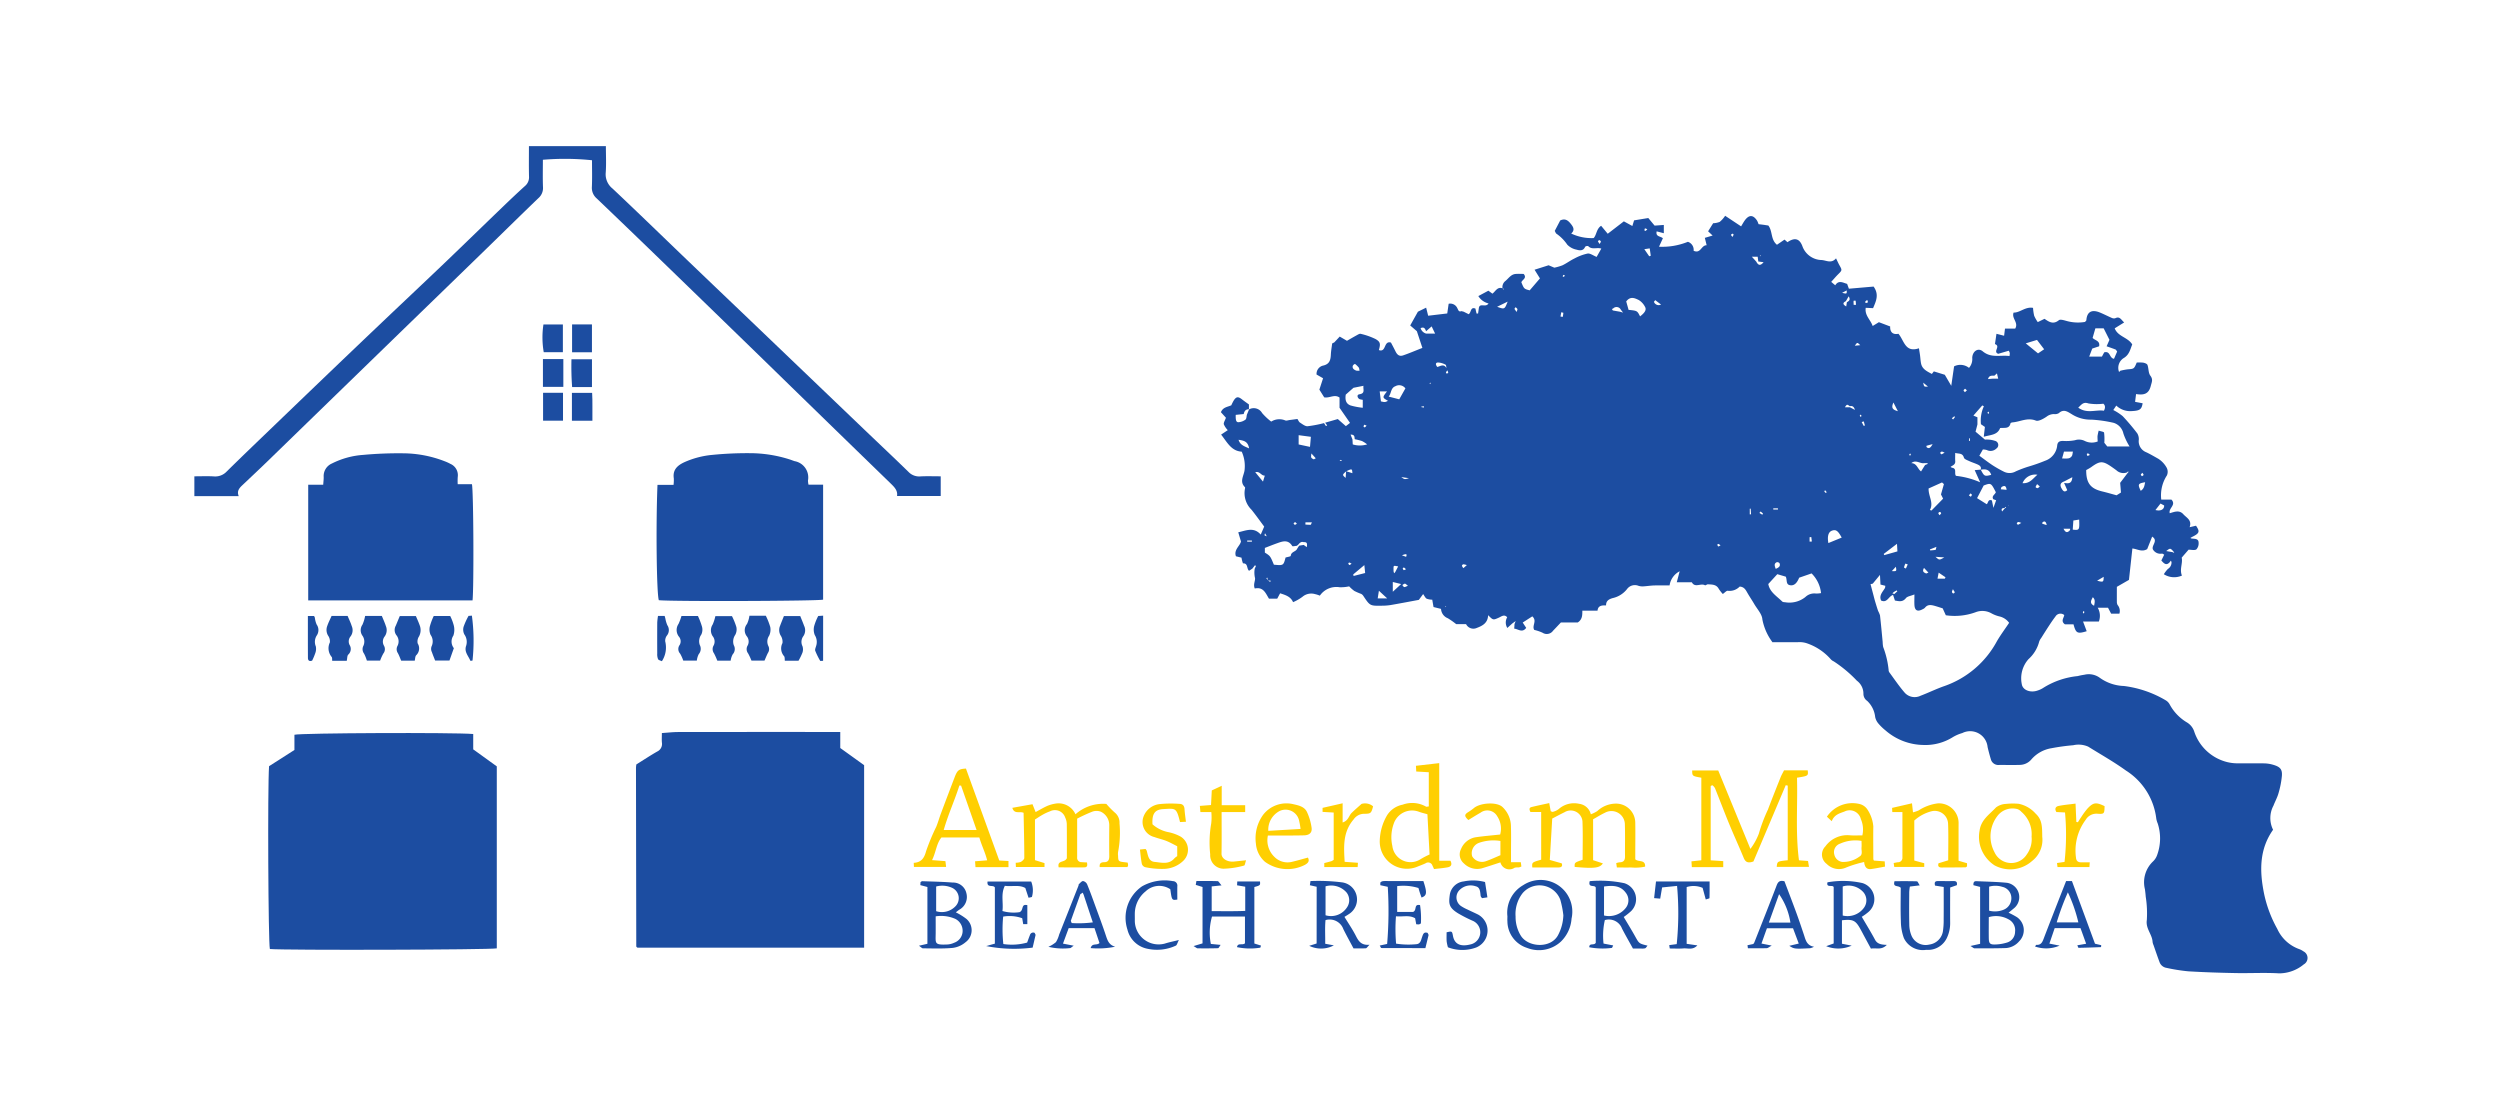 <svg xmlns="http://www.w3.org/2000/svg" xmlns:xlink="http://www.w3.org/1999/xlink" width="310" height="138" viewBox="0 0 310 138">
  <defs>
    <clipPath id="clip-amsterdam_manor_logo_full">
      <rect width="310" height="138"/>
    </clipPath>
  </defs>
  <g id="amsterdam_manor_logo_full" data-name="amsterdam_manor_logo – full" clip-path="url(#clip-amsterdam_manor_logo_full)">
    <g id="Group_5" data-name="Group 5" transform="translate(-883.099 -159.265)">
      <g id="Group_2" data-name="Group 2" transform="translate(907.203 177.395)">
        <path id="Path_1" data-name="Path 1" d="M1095.46,252.847l-4.006,9.457c-.642.236-.976.11-1.2-.426-.588-1.43-1.235-2.837-1.824-4.267-.6-1.46-1.157-2.939-1.746-4.4a1.4,1.4,0,0,0-.3-.351,1.059,1.059,0,0,0-.161.046c-.028.016-.069.044-.069.066,0,3.041,0,6.081,0,9.191l1.556.1v.746h-3.894c-.015-.217-.03-.437-.048-.717l1.224-.136V251.918c-1.126-.2-1.126-.2-1.135-.9h3.23l3.991,9.73a7.728,7.728,0,0,0,1.042-1.881,19.872,19.872,0,0,1,1.127-2.983c.51-1.349,1.045-2.688,1.579-4.028.115-.286.274-.553.426-.853h2.931c.082.69.082.69-1.327.916.1,3.389-.206,6.8.246,10.241l1.122.085c.035.216.07.438.118.734h-4c.066-.69.066-.69,1.365-.826V252.9l-.253-.056" transform="translate(-898.132 -173.613)" fill="#ffcf01"/>
        <path id="Path_2" data-name="Path 2" d="M1066.114,255.974h-1.327c-.161-.3-.188-.536.14-.617.7-.174,1.411-.317,2.187-.489.073.391.126.682.186,1.005.076.026.187.106.26.08a1.949,1.949,0,0,0,.721-.336,2.868,2.868,0,0,1,2.54-.66,1.7,1.7,0,0,1,1.449,1.3,4.017,4.017,0,0,0,.805-.4,3.4,3.4,0,0,1,2.239-.922,2.382,2.382,0,0,1,2.469,2.386c.024,1.316,0,2.634,0,3.951v.562c.383.392,1.265-.015,1.221.914a5.749,5.749,0,0,1-1.757.1c-.558.022-1.119,0-1.747,0-.027-.186-.05-.34-.078-.536a2.1,2.1,0,0,1,.416-.1c.488-.01.678-.248.673-.72-.015-1.317.026-2.635-.018-3.951a1.665,1.665,0,0,0-2.466-1.479c-.5.236-.972.534-1.474.814v5.07c.39.127.8.262,1.213.4-.388.575-1.063.655-3.495.437-.027-.538-.027-.538.983-.888,0-1.522.044-3.076-.015-4.626a1.464,1.464,0,0,0-2.226-1.269c-.524.255-1.036.532-1.528.786-.1,1.734-.2,3.379-.3,5.132l1.478.421c.1.27.064.508-.4.509-1.084,0-2.168,0-3.247,0-.053-.632-.053-.632,1.1-.962Z" transform="translate(-899.113 -173.415)" fill="#ffcf01"/>
        <path id="Path_3" data-name="Path 3" d="M1005.045,256.065c-.467-.21-1.133.212-1.372-.611l2.5-.447c.115.289.239.6.387.973.482-.259.947-.538,1.44-.761a4.513,4.513,0,0,1,.988-.282,2.293,2.293,0,0,1,2.514,1.318,5.162,5.162,0,0,1,3.826-1.286,11.638,11.638,0,0,0,1.034,1.06,1.6,1.6,0,0,1,.6,1.348,12.489,12.489,0,0,1-.167,3.5,1.669,1.669,0,0,0-.01.518c.015.679.057.721.776.8l.412.051a2.1,2.1,0,0,1,.055.327.8.8,0,0,1-.086.225h-3.433c-.066-.468.18-.593.536-.6.51,0,.651-.281.647-.736-.014-1.283-.011-2.565,0-3.848a1.847,1.847,0,0,0-1.044-1.678,1.5,1.5,0,0,0-1.073,0,19.445,19.445,0,0,0-1.865.86c0,1.612,0,3.2,0,4.787a.534.534,0,0,0,.555.609c.2.016.409.022.664.036.053.332.084.6-.331.609-1.048.014-2.1,0-3.179,0-.212-.927.753-.538,1.015-1.138,0-1.285.009-2.77-.01-4.255a2.04,2.04,0,0,0-.2-.793,1.339,1.339,0,0,0-1.885-.761,5.752,5.752,0,0,0-.945.442c-.3.166-.589.366-.915.572v5.038l1.182.366v.486h-3.546c-.008-.164-.016-.318-.026-.532a1.832,1.832,0,0,0,.632-.1c.185-.107.435-.322.435-.489,0-1.864-.051-3.727-.088-5.59,0-.025-.046-.051-.026-.029" transform="translate(-902.247 -173.414)" fill="#ffcf01"/>
        <path id="Path_4" data-name="Path 4" d="M995.761,258.411h4.074l-1.92-5.5-.213-.014c-.575,1.833-1.39,3.58-1.941,5.516m2.758-7.611,4.13,11.394,1.141.063v.758H999.7c-.015-.211-.031-.433-.052-.723l1.5-.119c-.247-1-.7-1.87-.969-2.835h-4.7c-.628.765-.667,1.805-1.165,2.81l1.657.126c.025.208.051.428.086.72h-3.99c-.007-.145-.015-.3-.025-.509.961-.056,1.307-.6,1.54-1.466a26.369,26.369,0,0,1,1.249-3c.22-.532.373-1.091.575-1.631q.847-2.266,1.712-4.524c.34-.882.525-1.02,1.4-1.068" transform="translate(-902.844 -173.624)" fill="#ffcf01"/>
        <path id="Path_5" data-name="Path 5" d="M1052.916,256.495c-.371-.109-.741-.191-1.09-.325a2.4,2.4,0,0,0-3.092,1.511,4.939,4.939,0,0,0-.165,2.751,2.271,2.271,0,0,0,3.468,1.652,9.8,9.8,0,0,1,1.146-.6c-.088-1.665-.177-3.3-.266-4.988m1.466,5.761h1.385c.243.456.095.729-.32.812-.54.108-1.094.145-1.711.221-.06-.13-.124-.275-.193-.417a.556.556,0,0,0-.851-.3c-.341.168-.705.287-1.055.436a3.371,3.371,0,0,1-4.631-3.252,6.6,6.6,0,0,1,.9-3.123,2.942,2.942,0,0,1,1.93-1.325,3.458,3.458,0,0,1,2.9.236c.064.044.2-.009.35-.021v-4.24l-1.555-.09c-.014-.245-.025-.464-.039-.708l2.889-.332Z" transform="translate(-900.021 -173.657)" fill="#ffcf01"/>
        <path id="Path_6" data-name="Path 6" d="M1108.711,255.983h-1.253c-.01-.207-.019-.363-.027-.52l2.468-.57c.046.415.079.712.125,1.121a4.3,4.3,0,0,0,.7-.237,5.641,5.641,0,0,1,2.406-.878,2.448,2.448,0,0,1,2.548,2.426c-.009,1.211,0,2.423-.005,3.635,0,.341,0,.681,0,1.056l1.051.308v.4c-.083.046-.142.109-.2.11-.983.012-1.965.016-2.948.021-.375,0-.5-.175-.386-.525l1.2-.368c0-1.535.04-3.021-.014-4.5a1.66,1.66,0,0,0-1.973-1.6,5.023,5.023,0,0,0-2.219,1.169v4.959l1.234.335v.457H1107.7c-.018-.116-.041-.27-.073-.484.193-.036.354-.074.518-.094a.55.55,0,0,0,.567-.6c0-1.828,0-3.658,0-5.614" transform="translate(-896.916 -173.414)" fill="#ffcf01"/>
        <path id="Path_7" data-name="Path 7" d="M1104.07,259.557a4.63,4.63,0,0,0-2.663.341,1.106,1.106,0,0,0-.721,1.331,1.165,1.165,0,0,0,.984.935,3.349,3.349,0,0,0,2.133-.66c.463-.253.222-.75.263-1.142.024-.235,0-.474,0-.8m.1-.681a3.213,3.213,0,0,0-.183-2.023,1.426,1.426,0,0,0-2.031-.943c-.608.229-1.276.386-1.579,1.2l-.6-.559a3.8,3.8,0,0,1,4.069-1.569,1.614,1.614,0,0,1,.92.627,4.434,4.434,0,0,1,.765,2.157c-.024,1.348,0,2.7,0,4.045a.993.993,0,0,0,.071.18l1.343.1c.01.2.021.393.036.65-.58.1-1.147.225-1.719.3s-.812-.281-.868-.875c-.342.086-.6.138-.855.218a12.74,12.74,0,0,0-1.47.507,2.137,2.137,0,0,1-2.317-.485,1.437,1.437,0,0,1-.166-2.175,3.35,3.35,0,0,1,3.074-1.371c.484.038.974.006,1.5.006" transform="translate(-897.34 -173.415)" fill="#ffcf01"/>
        <path id="Path_8" data-name="Path 8" d="M1061.484,259.561a5.427,5.427,0,0,0-2.651.233,1.369,1.369,0,0,0-.853,1.664,1.411,1.411,0,0,0,1.683.621c.641-.221,1.256-.514,1.821-.751Zm1.314,2.638h1.212c.028.2.051.359.075.527a1.535,1.535,0,0,1-.311.116,2,2,0,0,0-.522.035,1.148,1.148,0,0,1-1.769-.658c-.805.26-1.551.515-2.307.738a2.313,2.313,0,0,1-2.208-.6,1.451,1.451,0,0,1-.368-1.792,2.383,2.383,0,0,1,1.777-1.456c.993-.149,2-.227,3.075-.345a2.76,2.76,0,0,0-.367-2.269,1.406,1.406,0,0,0-2.07-.438c-.509.287-1,.6-1.506.909-.5-.464-.509-.672-.044-.965a6.352,6.352,0,0,0,.726-.515c.779-.658,2.822-.8,3.537-.144a3.338,3.338,0,0,1,1.062,2.478c.033,1.072.007,2.147.007,3.22Z" transform="translate(-899.536 -173.413)" fill="#ffcf01"/>
        <path id="Path_9" data-name="Path 9" d="M1124.2,259.036a3.647,3.647,0,0,0-1.261-3.086,1.185,1.185,0,0,0-.492-.34,2.352,2.352,0,0,0-2.494.867,4.15,4.15,0,0,0-.351,4.478,2.278,2.278,0,0,0,4.015.26,3.169,3.169,0,0,0,.584-2.18m1.321-.006a3.307,3.307,0,0,1-1.268,3.023,4.06,4.06,0,0,1-4.674.517,4.289,4.289,0,0,1-1.526-1.788,4.127,4.127,0,0,1-.3-2.5c.176-1.352,1.241-2.017,2.037-2.879a2.214,2.214,0,0,1,1.243-.436,8.071,8.071,0,0,1,1.578-.012,3.842,3.842,0,0,1,2.093,1.219c.841.773.8,1.687.819,2.858" transform="translate(-896.389 -173.412)" fill="#ffcf01"/>
        <path id="Path_10" data-name="Path 10" d="M1033.939,258.307l4-.236a9.782,9.782,0,0,0-.2-1.111,1.719,1.719,0,0,0-2.383-1.119,2.615,2.615,0,0,0-1.419,2.465m-.051.589a2.852,2.852,0,0,0,.836,2.667,2.283,2.283,0,0,0,2.215.573c.633-.15,1.259-.335,1.913-.511.261.476-.048.718-.387.909a4.732,4.732,0,0,1-4.932-.383,3.327,3.327,0,0,1-1.13-2.264,4.946,4.946,0,0,1,.936-3.62,3.659,3.659,0,0,1,3.652-1.276c.688.157,1.422.3,1.742.977a6.817,6.817,0,0,1,.575,1.949c.087.616-.271.933-.937.95-1.089.028-2.18.021-3.269.027-.379,0-.761,0-1.214,0" transform="translate(-900.773 -173.413)" fill="#ffcf01"/>
        <path id="Path_11" data-name="Path 11" d="M1024.424,257.181l-.732.035c-.446-1.832-.555-1.685-2.086-1.605-1.074.057-1.4.634-1.328,1.884a4.148,4.148,0,0,0,2.025.983,5.569,5.569,0,0,1,1.454.536,1.912,1.912,0,0,1,.4,2.949,3.584,3.584,0,0,1-2.525,1.062,9.892,9.892,0,0,1-2.273-.217.622.622,0,0,1-.4-.407c-.113-.564-.158-1.142-.236-1.775l.69-.073a.966.966,0,0,1,.145.208c.169.587.217,1.328,1,1.4.834.076,1.76.37,2.446-.454a1.983,1.983,0,0,1,.341-.261v-1.232c-.425-.21-.87-.467-1.342-.656s-1-.3-1.48-.479a1.92,1.92,0,0,1-1.328-2.608,2.4,2.4,0,0,1,2-1.484,14.122,14.122,0,0,1,2.415-.026c.421.005.616.237.641.656.029.473.1.943.176,1.566" transform="translate(-901.474 -173.412)" fill="#ffcf01"/>
        <path id="Path_12" data-name="Path 12" d="M1027.21,256.086h-1.352c-.023-.257-.043-.479-.069-.765l1.385-.108c.029-.553.059-1.122.095-1.81l1.23-.579v2.41h2.91v.854h-2.922c0,1.782.019,3.468-.011,5.154-.01.629.744,1.061,1.532.982.444-.044.885-.095,1.513-.162-.111.318-.146.637-.245.657a10.616,10.616,0,0,1-2.544.392,1.671,1.671,0,0,1-1.66-1.783,13.746,13.746,0,0,1,.122-3.8,6.421,6.421,0,0,0,.017-1.435" transform="translate(-901.111 -173.52)" fill="#ffcf01"/>
        <path id="Path_13" data-name="Path 13" d="M1130.954,262.206c-.019.277-.029.408-.041.591h-3.958c-.018-.139-.037-.293-.062-.5l.932-.136a30.3,30.3,0,0,0,.06-6.133l-1.067-.053c-.265-.417-.075-.681.26-.752.668-.138,1.353-.193,2.112-.294.036.817.067,1.544.1,2.273l.191.038c.137-.212.266-.43.411-.636a9.328,9.328,0,0,1,.793-1.076c.723-.76,1.057-.789,2.106-.283-.021.939-.03,1-.888.94a1.546,1.546,0,0,0-1.454.752,6.385,6.385,0,0,0-1.206,4.672c.025.378.2.58.571.6.344.015.688,0,1.142,0" transform="translate(-895.927 -173.413)" fill="#ffcf01"/>
        <path id="Path_14" data-name="Path 14" d="M1044.647,262.267c-.015.214-.023.347-.036.53h-4.137v-.492c.3-.078.593-.148.884-.237a1.41,1.41,0,0,0,.283-.166V256.04l-1.379-.081v-.5l2.487-.568v2.381c.722-.23.766-.837,1.108-1.177.366-.363.762-.7,1.236-1.125a1.531,1.531,0,0,1,1.434.3c-.225.853-.282.917-1.08.924a1.59,1.59,0,0,0-1.335.7c-1.349,1.575-1.222,3.362-1.111,5.257l1.645.118" transform="translate(-900.367 -173.414)" fill="#ffcf01"/>
        <path id="Path_15" data-name="Path 15" d="M1028.515,264.6l-1.222.127v3.062c1.357.008,2.736.031,4.16-.025v-3l-1.012-.174c.008-.168.016-.3.025-.479h2.818c.039.484.039.484-.7.691v7.005l.826.258c-.053.144-.064.251-.1.259a7.787,7.787,0,0,1-2.878-.066c.1-.593.656-.182.988-.476v-3.323h-4.085a7.165,7.165,0,0,0-.146,3.4l1.215.12c-.157.207-.237.407-.324.41-.842.027-1.684.028-2.526.017-.11,0-.22-.117-.508-.28l1.112-.335v-6.991l-.841-.263c.024-.145.046-.273.082-.477.891,0,1.763-.015,2.633.017.119,0,.23.241.477.518" transform="translate(-901.148 -172.942)" fill="#1c4da1"/>
        <path id="Path_16" data-name="Path 16" d="M994.792,267.8a2.328,2.328,0,0,0,2.433-.651,1.422,1.422,0,0,0-.392-2.216,2.923,2.923,0,0,0-2.041-.195Zm-.058.64c0,.76.005,1.446,0,2.131-.012,1.241-.174,1.434,1.5,1.354a2.308,2.308,0,0,0,.8-.216,1.561,1.561,0,0,0,1.041-1.438,1.662,1.662,0,0,0-.91-1.52,4.394,4.394,0,0,0-2.437-.311m2.5-.5a7.837,7.837,0,0,1,1.312.813,1.843,1.843,0,0,1-.11,2.9,3.031,3.031,0,0,1-1.591.7c-1.218.112-2.453.06-3.681.054-.122,0-.242-.15-.5-.323l1.05-.242V264.8l-.878-.233c.009-.135.017-.265.024-.38.088-.046.15-.108.21-.106,1.256.047,2.516.067,3.769.168a1.681,1.681,0,0,1,1.7,1.291,1.8,1.8,0,0,1-.842,2.059c-.147.087-.276.2-.461.343" transform="translate(-902.813 -172.942)" fill="#1c4da1"/>
        <path id="Path_17" data-name="Path 17" d="M1118.99,267.737a2.884,2.884,0,0,0,1.763-.105,1.538,1.538,0,0,0,.991-1.538,1.42,1.42,0,0,0-1.12-1.314,2.837,2.837,0,0,0-1.635-.023Zm-.042.8c0,.905-.013,1.771,0,2.635.011.6.148.771.734.758a5.44,5.44,0,0,0,1.532-.244,1.4,1.4,0,0,0,.992-1.336,1.512,1.512,0,0,0-.828-1.549,3.171,3.171,0,0,0-2.434-.264m2.453-.55a9.749,9.749,0,0,1,1.053.56,1.955,1.955,0,0,1,.258,2.992,2.368,2.368,0,0,1-1.64.833c-1.3.041-2.594.036-3.89.035-.1,0-.205-.114-.507-.293l1.2-.267v-7.059l-.827-.21c-.021-.3.039-.52.379-.5,1.255.059,2.515.077,3.764.2a1.793,1.793,0,0,1,.834,3.2c-.18.149-.362.3-.622.508" transform="translate(-896.441 -172.942)" fill="#1c4da1"/>
        <path id="Path_18" data-name="Path 18" d="M1040.711,268.306a2.355,2.355,0,0,0,2.659-.976,1.565,1.565,0,0,0-.058-1.853,2.53,2.53,0,0,0-2.6-.76Zm-1.1-3.535-.843-.189c.024-.168.043-.3.073-.517a23.418,23.418,0,0,1,3.869.155,2.137,2.137,0,0,1,.89,3.943c-.191.131-.394.249-.544.343.5.816,1.005,1.554,1.409,2.343.33.646.658,1.208,1.7,1.114-.256.251-.351.431-.457.437-.486.03-.976.014-1.53.014-.423-.8-.859-1.582-1.255-2.38a1.807,1.807,0,0,0-2.215-1.128c-.091.939-.023,1.922-.038,2.932.384.073.707.132,1.072.2a3.353,3.353,0,0,1-3.053.057l.917-.291Z" transform="translate(-900.448 -172.943)" fill="#1c4da1"/>
        <path id="Path_19" data-name="Path 19" d="M1069,268.309a12.1,12.1,0,0,0-.374-1.912,2.754,2.754,0,0,0-4.674-.831,4.2,4.2,0,0,0-.876,2.9,4.457,4.457,0,0,0,.635,2.354c.9,1.494,3.784,1.66,4.661-.1a5.626,5.626,0,0,0,.628-2.406m-6.938.124a3.947,3.947,0,0,1,1.961-3.861,3.931,3.931,0,0,1,5.993,4.149,4.4,4.4,0,0,1-1.316,2.847,4.007,4.007,0,0,1-4.206.783,3.482,3.482,0,0,1-2.431-3.3c-.019-.206,0-.415,0-.622" transform="translate(-899.248 -172.949)" fill="#1c4da1"/>
        <path id="Path_20" data-name="Path 20" d="M1101.709,268.339a2.513,2.513,0,0,0,2.664-1.008,1.555,1.555,0,0,0-.076-1.853,2.462,2.462,0,0,0-2.588-.744Zm5.47,3.638c-.679.7-1.326.335-1.971.466-.263-.486-.523-.966-.781-1.447-.181-.335-.356-.675-.542-1.008-.589-1.058-.909-1.211-2.272-1.061v2.908l1.209.235a4.017,4.017,0,0,1-3.165.069l.932-.336v-6.971c-.067-.364-.964.132-.768-.612a10.981,10.981,0,0,1,4.337.095,2.087,2.087,0,0,1,.733,3.59,6.83,6.83,0,0,1-.819.592c.556.954,1.133,1.883,1.646,2.845.282.529.771.612,1.462.635" transform="translate(-897.316 -172.943)" fill="#1c4da1"/>
        <path id="Path_21" data-name="Path 21" d="M1073.546,268.334a2.647,2.647,0,0,0,2.719-.966,1.515,1.515,0,0,0-.011-1.84c-.658-.918-1.614-.94-2.707-.788Zm3.585,4.094c-.466-.844-.93-1.65-1.356-2.474a1.74,1.74,0,0,0-2.128-1.049,8.758,8.758,0,0,0-.161,2.91l1.2.23c-.083.15-.113.288-.18.311a8.954,8.954,0,0,1-2.785-.08c-.023-.585.6-.179.8-.557v-6.842c-.11-.4-.989.09-.746-.8a14.632,14.632,0,0,1,4.3.254,2.082,2.082,0,0,1,.833,3.457,8.731,8.731,0,0,1-.918.731c.481.814.968,1.6,1.417,2.409.49.88.475.888,1.535,1.144-.119.136-.191.292-.307.332a1.678,1.678,0,0,1-.521.024c-.312,0-.624,0-.977,0" transform="translate(-898.751 -172.943)" fill="#1c4da1"/>
        <path id="Path_22" data-name="Path 22" d="M1108.5,264.913c-.308-.37-1.027-.009-.776-.834.9,0,1.837-.013,2.771.019.1,0,.193.262.352.5l-1.222.147a5.714,5.714,0,0,0-.08.669c-.009,1.351-.024,2.7.007,4.053a3.663,3.663,0,0,0,.248,1.3,1.9,1.9,0,0,0,2.215,1.174,1.984,1.984,0,0,0,1.7-1.606,9.215,9.215,0,0,0,.1-1.552c.013-1.313.005-2.627.005-3.988l-1.076-.169c-.071-.321-.077-.56.347-.559.667,0,1.334.005,2,0,.34,0,.414.183.359.506l-.83.29c0,1.458-.01,2.907,0,4.354a4.244,4.244,0,0,1-.409,1.9,2.579,2.579,0,0,1-2.554,1.474,2.607,2.607,0,0,1-2.775-1.455,6.213,6.213,0,0,1-.374-2.121c-.056-1.383-.017-2.768-.017-4.1" transform="translate(-896.904 -172.942)" fill="#1c4da1"/>
        <path id="Path_23" data-name="Path 23" d="M1095.7,269.212a8.392,8.392,0,0,0-1.406-3.524c-.418,1.163-.828,2.3-1.268,3.524Zm-3.593,2.6,1.278.253c-.32.171-.466.316-.617.321-.762.024-1.526.012-2.337.012-.013-.081-.031-.21-.055-.376l.715-.152a.847.847,0,0,0,.123-.168c.91-2.309,1.83-4.615,2.715-6.933.176-.463.306-.866,1.032-.677.483,1.276,1,2.616,1.492,3.964.332.907.639,1.824.944,2.74.2.616.349,1.27,1.23,1.411a1.705,1.705,0,0,1-.48.186c-1.916.1-1.991.092-2.585-.3l1.173-.279c-.241-.641-.467-1.245-.711-1.893h-3.238c-.209.579-.424,1.182-.679,1.9" transform="translate(-897.792 -172.943)" fill="#1c4da1"/>
        <path id="Path_24" data-name="Path 24" d="M1126.979,269.19h2.683a18.892,18.892,0,0,0-1.3-3.729,32.252,32.252,0,0,0-1.386,3.729m2.962.708h-3.211c-.215.633-.432,1.264-.657,1.921l1.268.25a4.2,4.2,0,0,1-3.05.108c.063-.077.126-.209.178-.206.535.039.716-.294.876-.715.623-1.637,1.264-3.267,1.9-4.9.3-.765.6-1.528.9-2.289h.725c.95,2.584,1.9,5.159,2.857,7.764l.771.183a1.7,1.7,0,0,1-.022.241c-.928.039-1.856.07-2.786.086-.04,0-.083-.164-.154-.312.37-.066.7-.122,1.094-.193-.244-.681-.472-1.316-.7-1.94" transform="translate(-896.05 -172.942)" fill="#1c4da1"/>
        <path id="Path_25" data-name="Path 25" d="M1012.289,265.738l-.11-.236-.286.181q-.6,1.661-1.19,3.32c.039.089.077.18.116.269a13.611,13.611,0,0,0,2.616-.086c-.4-1.192-.771-2.32-1.145-3.448m3.906,6.469a10.394,10.394,0,0,1-3.028.169c.185-.672.733-.284,1.094-.627-.192-.573-.4-1.2-.62-1.847h-3.2c-.224.608-.457,1.238-.708,1.917l1.333.259c-.27.181-.37.306-.464.3a7.807,7.807,0,0,1-2.679-.161,3.681,3.681,0,0,0,.937-.58,3.573,3.573,0,0,0,.4-.944q1.2-3.023,2.392-6.046c.025-.064.013-.158.056-.2.165-.147.348-.388.519-.384a.727.727,0,0,1,.5.4c.355.856.667,1.728.984,2.6.458,1.258.932,2.512,1.35,3.782.2.6.384,1.145,1.141,1.358" transform="translate(-902.029 -172.942)" fill="#1c4da1"/>
        <path id="Path_26" data-name="Path 26" d="M1053.065,270.737l-.4,1.641c-1.832,0-3.647,0-5.463-.009-.052,0-.1-.153-.2-.308l.919-.2a48.83,48.83,0,0,0,.078-7.083l-.924-.2c.01-.134-.027-.3.039-.374a.628.628,0,0,1,.372-.136,4.18,4.18,0,0,1,.527-.005h4.4c.48,1.45.446,1.8-.225,2.045-.067-.188-.138-.375-.2-.565s-.118-.393-.184-.618a6.381,6.381,0,0,0-2.637-.233v3.2h1.966c.518-.191.06-1.017.87-.845a11.2,11.2,0,0,1,.106,2.271c-.125.065-.181.116-.241.121a2.229,2.229,0,0,1-.342-.021c-.042-.234-.083-.463-.133-.74-.734-.437-1.535-.157-2.377-.245a20.925,20.925,0,0,0,.015,3.391,9.96,9.96,0,0,0,2.474.073c.56-.023.615-.511.746-.878s.2-.686.692-.527l.117.249" transform="translate(-900.02 -172.943)" fill="#1c4da1"/>
        <path id="Path_27" data-name="Path 27" d="M1006.716,270.733c-.123.533-.247,1.066-.366,1.582a17.928,17.928,0,0,1-5.768-.194l1.083-.3v-6.966c-.2-.381-1.028.106-.906-.737h5.41a2.954,2.954,0,0,1,.1,1.885c-.021.069-.243.079-.426.131-.136-.409-.262-.793-.4-1.209-.761-.433-1.623-.152-2.539-.272-.525,1.017-.159,2.086-.3,3.125a5.126,5.126,0,0,0,2.114.144c.577-.249.139-1.065.973-.872V269.4h-.513c-.038-.23-.077-.459-.122-.731a4.658,4.658,0,0,0-2.362-.2,16.929,16.929,0,0,0,.021,3.4,6.986,6.986,0,0,0,2.952-.181c.109-.294.222-.616.348-.933a.414.414,0,0,1,.582-.268c.04.083.081.165.121.248" transform="translate(-902.406 -172.94)" fill="#1c4da1"/>
        <path id="Path_28" data-name="Path 28" d="M1083.4,264.806v7.038l1.328.194c-.575.615-1.19.329-1.723.374-.549.047-1.1.011-1.7.011-.017-.105-.038-.234-.066-.419l.928-.125a37.92,37.92,0,0,0,.043-7.216l-1.854.189c-.083.488-.152.888-.238,1.39l-.754-.065c.083-.733.155-1.372.234-2.062h6.647c0,.71.008,1.385-.016,2.059,0,.049-.234.09-.461.172-.133-.493-.255-.943-.389-1.439a2.826,2.826,0,0,0-1.978-.1" transform="translate(-898.358 -172.94)" fill="#1c4da1"/>
        <path id="Path_29" data-name="Path 29" d="M1055.057,272.283a4.926,4.926,0,0,1-.159-.729c-.026-.375-.007-.755-.007-1.133.669-.154.676-.149.79.452.189,1.005.916,1.365,2.14,1.057a1.545,1.545,0,0,0,.267-2.953,17.085,17.085,0,0,1-1.761-.9c-1.212-.744-1.183-1.251-1.033-2.359a1.958,1.958,0,0,1,1.72-1.606,5.72,5.72,0,0,1,2.644.076c.1.638.19,1.236.292,1.9l-.673.1c-.067-.11-.151-.187-.163-.274-.065-.479-.046-1.079-.622-1.2a1.909,1.909,0,0,0-1.953.424,1.291,1.291,0,0,0,.192,2.061,5.119,5.119,0,0,0,.734.391c.438.213.883.412,1.321.627a2.264,2.264,0,0,1-.237,4.091,4.955,4.955,0,0,1-3.492-.029" transform="translate(-899.616 -172.946)" fill="#1c4da1"/>
        <path id="Path_30" data-name="Path 30" d="M1023.634,271.379c-.184.349-.238.644-.387.7a5.579,5.579,0,0,1-3.485.386,3.187,3.187,0,0,1-2.51-2.4,4.729,4.729,0,0,1,1.808-5.341,5.685,5.685,0,0,1,3.846-.647.554.554,0,0,1,.537.641c-.01.55,0,1.1,0,1.643-.678.095-.678.095-.87-1.28a2.444,2.444,0,0,0-3.059.26,3.58,3.58,0,0,0-1.342,2.7c-.007.311.007.624,0,.936a2.95,2.95,0,0,0,3.719,2.842c.492-.162,1.005-.259,1.75-.446" transform="translate(-901.559 -172.944)" fill="#1c4da1"/>
        <path id="Path_31" data-name="Path 31" d="M1054.291,206.353l-.07-.069a.6.6,0,0,0-.065.126c0,.015.04.042.061.063.025-.04.05-.081.074-.12m40.87-15.742.068-.054-.062-.06-.069.082.062.032m30.785,30.995.043-.057-.072-.008Zm-69.738,12.43-.157.011.067.079.09-.089m57.62-18.789-.069-.171c-.042.033-.117.063-.12.1a.475.475,0,0,0,.064.176l.125-.1m-60.383-5.869.006-.165c-.105.012-.211.021-.316.037a.184.184,0,0,0,0,.069c.1.022.207.04.311.059m81.817,25.545c.037-.091.083-.152.078-.209,0-.038-.076-.07-.118-.106a.463.463,0,0,0-.062.174c0,.045.061.087.1.142m-14.114-21.73-.1,0c-.005.106-.011.212-.015.319l.114,0Zm-64.791-8.429a1.107,1.107,0,0,0-.173.24c-.013.04.051.15.072.148.075-.007.208-.049.208-.078a1.109,1.109,0,0,0-.107-.31m14.383-11.848c-.031.061-.061.124-.092.187.053.022.127.077.153.059a.582.582,0,0,0,.129-.169l-.19-.077m52.718,16.963c-.044.035-.118.066-.12.1a.5.5,0,0,0,.067.175c.043-.032.119-.062.121-.1a.509.509,0,0,0-.068-.181M1043.291,216c-.083-.075-.133-.142-.153-.133a.607.607,0,0,0-.15.117l.3.017m64.42-5.606-.109-.143c-.038.045-.116.1-.105.132a.634.634,0,0,0,.14.17c.024-.053.049-.106.075-.16m-10.942,11.484c0,.047,0,.1,0,.143h.579v-.143Zm22.143-11.169.153.15c.081-.1.162-.208.242-.313l-.1-.082-.3.245m-85.158,14.262a1.123,1.123,0,0,0-.069.253,2.046,2.046,0,0,0,.283.122l-.214-.375m69.452-5.342c-.047.057-.116.118-.106.134a.692.692,0,0,0,.171.2c.015.012.088-.053.135-.082l-.2-.248m-71.082,6.232h-.586v.144h.586Zm110.428-8.394c-.1.1-.2.161-.2.226s.088.136.139.2c.068-.052.178-.094.195-.159s-.066-.146-.131-.271m-96.212-5.852-.3-.11a1.089,1.089,0,0,0-.075.257.21.21,0,0,0,.161.069c.071-.036.122-.115.218-.216m34.807-24.359-.294-.1a1.065,1.065,0,0,0-.068.248c0,.022.122.085.154.067.071-.037.118-.114.208-.211m37.895,44.641c-.066.178-.128.266-.119.345a.264.264,0,0,0,.155.188.23.23,0,0,0,.185-.136c.011-.064-.073-.143-.221-.4m-1.03-16.928c-.181-.072-.269-.136-.35-.128s-.182.086-.189.144a.235.235,0,0,0,.144.187c.06.015.143-.067.4-.2m-27.792,11.5a1.065,1.065,0,0,0-.248-.181c-.039-.013-.153.066-.149.084.02.082.052.19.115.224.043.023.146-.061.283-.127m45.807-11.218c-.108-.093-.163-.166-.235-.19-.041-.014-.16.058-.156.082a.95.95,0,0,0,.088.243l.3-.135M1091.7,188.227a1.108,1.108,0,0,0,.144-.282c.006-.04-.092-.138-.112-.13-.078.031-.187.081-.2.144s.082.137.17.268m28.846,18.813c-.081.087-.191.158-.183.21.013.081.106.15.166.225l.246-.23c-.067-.061-.135-.121-.229-.205m6.978,16.643c-.2-.063-.288-.121-.371-.11a.267.267,0,0,0-.19.149c-.013.05.077.17.137.182s.143-.067.425-.221M1075.238,189.1c.086-.167.164-.249.148-.308a.274.274,0,0,0-.183-.167c-.054-.008-.187.106-.179.134a1.812,1.812,0,0,0,.214.342m-24.518,38.6.516.187a1.108,1.108,0,0,0,.071-.254c0-.023-.109-.077-.161-.071a2.82,2.82,0,0,0-.426.139m-6.244,1.039a1.218,1.218,0,0,0-.281-.143c-.038-.005-.135.089-.127.111.028.076.08.18.142.195s.136-.078.266-.163m6.75.689c-.116-.1-.171-.178-.247-.207-.039-.016-.162.063-.159.077a.4.4,0,0,0,.116.233c.041.026.149-.049.29-.1m13.711-31.893c.054-.186.121-.291.1-.367-.031-.094-.141-.161-.217-.24-.048.068-.132.136-.135.2s.08.137.256.4M1037.7,223.789c-.1-.093-.161-.19-.224-.192s-.134.088-.2.138c.051.064.094.167.156.181s.144-.064.267-.126m79.672-1.057c.1-.1.2-.16.208-.229s-.088-.182-.142-.183a.253.253,0,0,0-.2.14c-.016.062.07.149.136.272m-22.181-.466-.148.181.365.22c.028-.051.089-.136.077-.148a3.362,3.362,0,0,0-.293-.252m13.228-26.235a1.3,1.3,0,0,0-.251.213c-.021.033.041.167.057.166.09-.008.21-.02.255-.078s-.029-.161-.062-.3m12.849,24.409c.055-.1.133-.182.122-.248s-.11-.116-.17-.172l-.2.246.246.175m-27.3,1.473-.117.006v.7l.158-.006q-.021-.352-.041-.7m14.015-10.264.145-.049c-.046-.169-.092-.337-.137-.507l-.261.078.252.478m-37.6-13.559.281.043a3.752,3.752,0,0,0,.073-.5c0-.022-.168-.049-.259-.074-.032.176-.063.352-.094.528m37.166,3.554c-.371-.37-.371-.37-.668.069l.668-.069m7.81,4.647c.1.519.1.519.59.484l-.59-.484m-63.889,25.19c-.194-.142-.287-.264-.379-.263-.108,0-.216.109-.324.17.078.088.144.228.237.249s.223-.068.465-.157m74.227-11.9c-.058-.57-.312-.534-.619-.348-.041.024-.043.11-.1.281l.721.067m-18.96-22.937h.285c-.012-.172-.019-.346-.048-.516a1.159,1.159,0,0,0-.249.013c-.008.167,0,.336.011.5m22.74,22.231c-.088.175-.172.273-.175.374,0,.044.174.147.243.129.1-.027.183-.139.273-.213l-.342-.29m-28.208,7.134.282-.013c-.022-.185-.044-.37-.067-.555l-.215.019Zm29.4-2.051c-.087-.489-.278-.523-.507-.349a.275.275,0,0,0-.044.17c.181.066.367.122.551.179m-71.9,4.96a1.827,1.827,0,0,0-.442-.1c-.061,0-.176.137-.164.19a.948.948,0,0,0,.181.286l.425-.376m57.757-15c-.383.1-.576.15-.767.211a.273.273,0,0,0,.036.178c.227.178.43.17.731-.389M1105.3,195.152c.592.146.592.146.57-.3-.181.1-.343.18-.57.3m8.144,33.676-.3-.1a3.176,3.176,0,0,0-.169.477c-.006.029.152.093.234.141q.116-.26.231-.519m2.747-1.855.028.119a5.269,5.269,0,0,0,.671-.064c.047-.009.057-.18.113-.377l-.812.323m-76.693-11.9c-.071.537-.073.541.284.726.032.017.111-.053.258-.129l-.542-.6M1050.64,218c.4.3.4.3.952.137l-.952-.137m64.819,11.265c-.274.462,0,.574.252.684.042.018.118-.037.295-.1l-.547-.585m17.3-4.856c.232.483.478.538.79.18.031-.035.02-.1.032-.18Zm-15.874,3.479c.464.431.464.431,1.086.07l-1.086-.07m-4.919,1.23-.5.543c.6.028.6.028.5-.543m-29.837-33.058-.161.208a.623.623,0,0,0,.879.34l-.718-.548m-43.372,27.554-.012.27a5.168,5.168,0,0,0,.65.032c.047,0,.086-.153.161-.3Zm73.462-13.78-.554-1.08c-.292.662-.12.893.554,1.08m24.7,21.018c.774.2.8.194.819-.485l-.819.485m-19.644-1c-.062.321-.1.5-.144.746h.913c.025-.058.052-.116.078-.173l-.846-.573m19.111,3.045c-.173.355-.471.742.161,1.061.075-.414.182-.751-.161-1.061m-39.316-3.513c.406-.168.62-.353.463-.711a.366.366,0,0,0-.337-.115c-.368.175-.265.466-.125.825m-15.688-38.76.192-.066c-.041-.287-.083-.575-.131-.914l-.669.1.608.88m-33.668,42.419h1.173l-1.025-.945c-.064.406-.1.627-.148.945m-2.247-28.239c-.051-.2-.047-.313-.1-.38a2.793,2.793,0,0,0-.47-.454.509.509,0,0,0-.273.232c-.089.337.161.489.425.6a1.525,1.525,0,0,0,.421.005m10.768-.307c-.033-.148-.022-.39-.108-.429a2.141,2.141,0,0,0-.949-.277c-.347.02-.285.3-.079.555.359-.078.807-.455,1.137.15m7.589-8.254-1.308.641c.929.333.929.333,1.308-.641M1033.49,218.56c.068-.224.133-.434.226-.738-.474.013-.59-.578-1.186-.426l.96,1.164m108.84,1.145c.456-.287.452-.67.551-1.067-.893.157-.941.249-.551,1.067m-110.56-5.261c-.151-.884-.666-.971-1.31-1.067.2.653.691.792,1.31,1.067m113.013,6.838-.628.805c.656.165,1.1-.076,1.08-.567l-.452-.239m-94.158,9.985-1.038-.258v1.212l1.038-.955m-5.943-1.2.038.2,1.438-.368c-.032-.329-.06-.607-.1-.983l-1.378,1.155m82.994-11.308c.92.044,1.238-.534,1.847-1.051a1.689,1.689,0,0,0-1.847,1.051m-78.81-11.382h-.9c.055.451.1.845.152,1.236.5.115.5.115.877-.069-.717-.409-.717-.409-.126-1.167m85.826,15.892-.717.115c-.029.427-.053.782-.078,1.134.837.08.846.066.8-1.249m-1.884-8.429c-.078.282-.154.555-.235.848.8.032.947.02,1.187-.265.107-.126.1-.346.161-.584Zm-22.352,12.687c.022.049.045.1.067.149l1.631-.462c-.017-.3-.03-.529-.053-.942l-1.644,1.254M1039.32,214.26c.038-.437.072-.832.109-1.254l-1.517-.2v1.15l1.408.3m65.932,11.249c-.473-.872-.732-1.035-1.217-.855-.424.157-.593.669-.437,1.533l1.654-.678m22.822-24.085,1.521,1.244.758-.511-.885-1.161-1.394.428m-76.924,5.582a.958.958,0,0,0-1.238-.271c-.6.22-.486.872-.834,1.288l1.308.34c.278-.493.517-.92.763-1.356m86.545,1.9a6.5,6.5,0,0,1-1.841-.033c-.634-.224-.849.122-1.272.523,1.1.791,2.2.218,3.184.38.273-.506.063-.761-.071-.869m-57.448-10.828c.614-.472.829-.835.608-1.2a2.123,2.123,0,0,0-.76-.826c-.469-.224-1.041-.526-1.563.171.09.326.2.7.289,1.044,1.075.109,1.075.109,1.427.806m37.676,20.8-.234-.205c-.58.262-1.162.523-1.663.748-.032.984.661,1.756.16,2.668l.2.066,1.44-1.471-.265-.523c.131-.462.248-.873.365-1.284m-74.173-11.094c-.083.535-.044,1.1.577,1.338a8.825,8.825,0,0,0,1.532.292v-.981c-.165-.043-.365-.041-.476-.138-.207-.18-.267-.5.054-.552.768-.114.436-.6.511-1.052l-1.24.247-.958.845m92.955-8.22c-.123.427-.236.813-.345,1.192.318.327.954.349.807,1.038l-.849.279c-.121.316-.238.621-.38,1h1.578c.1-.185.205-.383.285-.53.779-.211.614.713,1.214.8l.389-.9c-.11-.146-.14-.23-.195-.251-.349-.135-.7-.257-1.112-.4l.354-.8-.716-1.423Zm-38.392,30.794-1.05-.309-1.117,1.22c.174,1.005,1.067,1.514,1.74,2.184a.517.517,0,0,0,.3.07,3.166,3.166,0,0,0,2.557-.638,1.6,1.6,0,0,1,1.327-.432,3.716,3.716,0,0,0,.616-.056,4.033,4.033,0,0,0-1.174-2.442l-1.539.532c-.278.682-.616.986-1.063.941-.628-.064-.4-.626-.594-1.069m10.768.868-.26.062q.19.729.383,1.456c.06.231.117.464.186.692.118.392.236.783.368,1.17a3.076,3.076,0,0,1,.237.557c.125,1.1.223,2.2.33,3.294a3.588,3.588,0,0,0,.062.618,11.165,11.165,0,0,1,.675,2.83.553.553,0,0,0,.078.3c.636.863,1.236,1.758,1.939,2.565a1.664,1.664,0,0,0,1.944.353c.993-.376,1.951-.852,2.955-1.2a11.8,11.8,0,0,0,6.509-5.553c.445-.767.981-1.482,1.519-2.289a2.048,2.048,0,0,0-1.167-.785,3.917,3.917,0,0,1-1.067-.415,2.3,2.3,0,0,0-1.9-.123,7.554,7.554,0,0,1-3.717.386l-.388-.858c-.364-.115-.66-.213-.959-.3-.451-.129-.9-.221-1.245.229a.813.813,0,0,1-.261.17c-.646.357-1,.186-1.039-.523-.021-.372,0-.745,0-1.3-.466.191-.877.233-1.054.457-.427.537-.891.372-1.365.3-.091-.275-.158-.48-.232-.7-.574.188-.724,1.039-1.477.7-.294-.636.189-1.064.474-1.553a.785.785,0,0,0,.037-.28l-.592-.15c-.021-.4-.04-.754-.063-1.2l-.9,1.093m13.418-19.782a4.273,4.273,0,0,1,.367-2.223l-.2-.1-1.1,1.26.5.21v.885c-.092.352-.183.705-.234.9l1.163.983a3.9,3.9,0,0,1,.514.005,3.08,3.08,0,0,1,.716.144.531.531,0,0,1,.183.965,1.025,1.025,0,0,1-1.169.184,1.693,1.693,0,0,0-.5-.073l-.437.774c.6.434,1.119.841,1.669,1.2a14.687,14.687,0,0,0,1.359.77,1.556,1.556,0,0,0,1.5-.035,14.452,14.452,0,0,1,1.659-.617,19.7,19.7,0,0,0,1.962-.693,2.226,2.226,0,0,0,1.5-1.838c.033-.5.294-.634.764-.62a5.612,5.612,0,0,0,1.457-.092,1.59,1.59,0,0,1,1.2.091,1.965,1.965,0,0,0,1.611.062,5.351,5.351,0,0,1-.027-.662,5.632,5.632,0,0,1,.147-.68c.269.095.642.138.667.252a6.449,6.449,0,0,1,.029,1.256c.1.122.269.337.364.457h2.767a7.642,7.642,0,0,1-.763-1.6,1.785,1.785,0,0,0-1.193-1.325,16.019,16.019,0,0,0-2.772-.4,4.346,4.346,0,0,1-2.449-.681c-.525-.314-.993-.673-1.593-.126a.911.911,0,0,1-.592.117,1.5,1.5,0,0,0-.943.332c-.389.258-.989.6-1.321.473-1.038-.408-1.919.142-2.866.223-.1.008-.257.054-.269.106-.156.752-.79.526-1.292.6-.337.875-1.161.827-2.025,1.076.058-.5.1-.884.14-1.214l-.5-.345m18.127,5.982a1.273,1.273,0,0,1-1.325-.267c-1.618-1.18-1.869-1.3-3.141-.374a6.059,6.059,0,0,1-.6.347c-.009,1.616.527,2.306,2,2.656.574.137,1.141.306,1.766.475.181-.114.408-.255.544-.342-.043-.539-.078-.976-.1-1.2l.926-1.221a1.152,1.152,0,0,0,.115-.129c0-.005-.043-.045-.066-.068l-.125.126m-21.708-.583c.661.088.243.686.5,1.006a10.223,10.223,0,0,1,3,.8c-.21-.466-.42-.932-.679-1.508l.75-.064c.44.843.468.858,1.3.65-.222-.675-.715-.758-1.316-.63.133-.345-.089-.524-.348-.646-.344-.162-.714-.267-1.057-.428-.244-.114-.61-.238-.665-.429-.173-.608-.627-.453-1.081-.587,0,.411-.017.718.005,1.023.027.347-.2.485-.452.616l-.133.1.184.1m4.95,4.056c.048.243.1.486.186.921.156-.437.246-.691.337-.947l-.36-.13c-.235-.411.241-.581.321-.869-.6-1.169-.6-1.169-1.509-.829-.317.608-.575,1.1-.817,1.567l1.189.748c.193-.089.15-.688.653-.458m-8.288-4.4.32-.129c-.008-.035-.016-.07-.023-.106h-.373c-.53.125-1.053-.487-1.635.006.7.009.774.72,1.211,1.027l.5-.8m-70.719-3.2c-.058-.233.048-.577-.523-.57l.237.6c.012.2.024.4.037.62a3.007,3.007,0,0,0,1.784-.007,3.9,3.9,0,0,0-.638-.412,7.948,7.948,0,0,0-.9-.229m8.848-13.39c-.118-.263-.2-.589-.684-.383a1,1,0,0,0,.686.677h1.114l-.429-.893-.686.6m79.11,18.815c.469.057.968.166,1.019-.716l-1.015.53c-.484.158-.549.453-.312.872.174.306.351.52.7.206-.136-.308-.263-.6-.391-.892m-55.956-21.389.884.156.384.108-.276-.351a.586.586,0,0,0-.957-.157l-.153.063c.039.061.078.121.118.181m69.422,29.977.2.105c-.035-.065-.071-.13-.106-.2-.4-.43-.4-.43-.9-.049l.811.14m-96.4,2.444.351-.681c-.514-.1-.542-.106-.57.09a3.535,3.535,0,0,0,.015.614l.082.145c.041-.056.081-.112.122-.168m44.748-38.486c.214.386.45.642.917.085l-.656-.087c-.025-.188-.049-.377-.076-.591h-.724l.539.593m29.54,14.154c-.3.015-.655-.081-.793.425l.621-.056h.64c-.057-.247-.1-.411-.151-.652-.169.15-.244.217-.318.283m-80.376,11.859c-.5.442-.5.442-.071.819.022-.31.04-.572.058-.834l.78.253c-.037-.578-.037-.578-.767-.239m62.442-8.072c-.348-.251-.348-.251-.609.137h.629l.617.322c-.131-.445-.343-.525-.637-.458m-.36-12.891c.231-.143.5-.268.222-.734l-.35.606c-.411.2-.389.4.047.651.031-.2.056-.361.081-.523m-67.923,30.184.573-.089.376.275c.072-.407.06-.655-.363-.617-.344-.118-.525.108-.711.325l-.166.127c-.193.012-.514.1-.56.024-.52-.856-1.22-.577-1.913-.331-.486.172-.964.367-1.483.566,0,.183,0,.382,0,.58.673.423.673.423,1.118,1.5,1.187.11,1.187.11,1.449-.889.225-.068.64-.125.646-.206.03-.527.635-.5.791-.879.081-.127.161-.255.242-.383m73.8,6,.38-.339c-.027-.04-.056-.079-.083-.119l-.333.188-.2.176.241.094m13.683-10.675c-.215.031-.493.007-.316.435l.34-.4.162-.077-.1-.1-.088.143m-91.359,8.981.29.188.066-.155-.364-.025c-.017-.118-.034-.234-.052-.352l-.134.058.193.286m114.56-5.193c.367.055.854-.018.853.533a1.085,1.085,0,0,1-.281.815c-.225.142-.614.033-.962.033-.234.27-.521.6-.856.991.162.692-.293,1.431.03,2.22a2.379,2.379,0,0,1-2.243-.167,3.786,3.786,0,0,1,.506-.658.935.935,0,0,0,.443-.878l-.084-.147-.126.179c-.422.478-.715.185-1.049-.2l.356-.722c-.11-.053-.2-.138-.282-.129a1.075,1.075,0,0,1-1.126-.535c-.183-.515.71-1.066-.087-1.574l-.614,1.547c-.664.4-1.178,0-1.837-.077-.143,1.313-.283,2.6-.425,3.894l-1.5.861c0,.56-.005,1.213,0,1.866a.84.84,0,0,0,.09.387,1.141,1.141,0,0,1,.224,1.076h-1.023l-.387-.734h-1.276a2,2,0,0,1,.139,1.71h-1.96c.145.387.3.789.451,1.2-1.158.356-1.339.253-1.634-.853h-1.063c-.558-.4-.131-.781-.087-1.152a.721.721,0,0,0-1.09.182c-.253.33-.49.674-.718,1.021-.36.548-.709,1.1-1.058,1.657a1.525,1.525,0,0,0-.246.455,4.394,4.394,0,0,1-1.32,2.154,3.581,3.581,0,0,0-.829,3.11c.12.746,1.089,1.1,1.979.773a2.819,2.819,0,0,0,.75-.366,9.88,9.88,0,0,1,4.206-1.418,6.931,6.931,0,0,1,.818-.165,2.319,2.319,0,0,1,1.881.351,5.43,5.43,0,0,0,3.019,1.042,13.419,13.419,0,0,1,5.2,1.781,1.3,1.3,0,0,1,.487.513,5.787,5.787,0,0,0,2.146,2.23,2.069,2.069,0,0,1,.879,1.079,5.769,5.769,0,0,0,4.188,3.854,5.362,5.362,0,0,0,1.032.131c1.16.015,2.32-.012,3.48.009a4.266,4.266,0,0,1,1.126.18c.859.257,1.127.564,1.057,1.4a11.275,11.275,0,0,1-.418,2.121c-.147.529-.426,1.02-.622,1.536a3.259,3.259,0,0,0-.051,2.993c-1.736,2.46-1.677,5.178-1.113,7.946a15.413,15.413,0,0,0,1.632,4.341,4.744,4.744,0,0,0,2.684,2.5,2.13,2.13,0,0,1,.555.288.913.913,0,0,1,.049,1.619,4.8,4.8,0,0,1-3.057,1.114c-1.786-.11-3.585,0-5.378-.036-1.963-.038-3.926-.1-5.884-.217a22.232,22.232,0,0,1-2.684-.425,1.1,1.1,0,0,1-.868-.68c-.267-.707-.507-1.424-.756-2.136a1.465,1.465,0,0,1-.121-.4c-.044-.949-.882-1.652-.713-2.723a13.3,13.3,0,0,0-.136-2.887c-.021-.31-.059-.619-.1-.927a3.554,3.554,0,0,1,.976-3.421,2.015,2.015,0,0,0,.553-.865,6,6,0,0,0,.057-3.871,2.689,2.689,0,0,1-.177-.594,8.2,8.2,0,0,0-3.765-5.969c-1.494-1.077-3.111-1.989-4.681-2.964a2.966,2.966,0,0,0-1.855-.173,25.933,25.933,0,0,0-2.692.369,4.165,4.165,0,0,0-2.505,1.4,1.914,1.914,0,0,1-1.463.67c-.842.028-1.687,0-2.531.008a.957.957,0,0,1-1.026-.719c-.15-.5-.282-1-.4-1.5a2.173,2.173,0,0,0-3.14-1.737,4.891,4.891,0,0,0-1.151.494,6.4,6.4,0,0,1-3.677.982,7.3,7.3,0,0,1-4.687-1.8,6.42,6.42,0,0,1-.9-.874,1.819,1.819,0,0,1-.386-.795,3.2,3.2,0,0,0-.994-2,1.051,1.051,0,0,1-.461-.878,2.006,2.006,0,0,0-.813-1.622,16.01,16.01,0,0,0-2.861-2.392,1.148,1.148,0,0,1-.417-.314,6.907,6.907,0,0,0-2.986-1.954,2.942,2.942,0,0,0-1.14-.11c-1.015-.014-2.029,0-3.061,0a6.824,6.824,0,0,1-1.255-2.838c-.043-.652-.643-1.272-1.007-1.9-.273-.47-.584-.919-.853-1.392-.21-.371-.4-.741-.955-.771a1.722,1.722,0,0,1-1.472.52c-.152-.033-.367.229-.618.4a4.516,4.516,0,0,1-.5-.638c-.3-.561-.831-.53-1.336-.565-.125-.008-.306.163-.379.119-.505-.3-1.238.367-1.627-.375H1084.8c.128-.485.219-.827.359-1.362a2.361,2.361,0,0,0-1.251,1.758c-.677,0-1.3-.016-1.932.005-.449.015-.894.089-1.344.114a1.738,1.738,0,0,1-.579-.07,1.2,1.2,0,0,0-1.418.4,3.112,3.112,0,0,1-1.783,1.121c-.474.142-.828.334-.82.909-.545-.025-1,.028-1.059.654h-1.883c0,.548.006,1.082-.564,1.457h-2.093c-.35.369-.657.7-.972,1.025a.954.954,0,0,1-1.3.253,5.219,5.219,0,0,0-1.032-.35c-.333-.528.4-1.107-.244-1.682l-1.189.766c.16.245.285.435.433.66-.489.666-.99.137-1.485.1.015-.228.025-.4.036-.573l.142-.374-.414.3-.619.56a1.294,1.294,0,0,1-.016-1.329c-.366-.4-.692-.108-1.021.042-.724.329-.723.33-1.344-.3-.038.939-.647,1.3-1.4,1.579a1.012,1.012,0,0,1-1.335-.467h-1.225a9.281,9.281,0,0,0-1.037-.73,1.324,1.324,0,0,1-.844-1.161l-.929-.229c-.047-.271-.1-.566-.159-.912a2.015,2.015,0,0,1-.687-.121c-.18-.1-.275-.347-.443-.576l-.534.721c-1.228.226-2.383.449-3.544.648a6.962,6.962,0,0,1-1.048.074c-1.466.026-1.465.022-2.3-1.23a.694.694,0,0,0-.257-.233,7.671,7.671,0,0,1-.85-.367,4.723,4.723,0,0,1-.642-.569,4.8,4.8,0,0,1-1.179.11,2.491,2.491,0,0,0-2.454,1.042,3.578,3.578,0,0,0-.6-.192,1.681,1.681,0,0,0-1.56.337,5.591,5.591,0,0,1-1.161.664c-.287-.683-.92-.882-1.608-1.1l-.354.662h-1.027c-.406-.65-.68-1.49-1.758-1.257-.222-.494.071-.932.032-1.289a2.905,2.905,0,0,1-.039-1.17c.053-.114.1-.227.157-.341l-.135-.074c-.105.136-.209.271-.313.408l-.414.271c-.325-.293-.106-.949-.751-.921a3.391,3.391,0,0,1-.183-.708l-.691-.172c-.289-.809.492-1.258.626-1.833-.12-.406-.224-.753-.337-1.138,1.014-.238,1.928-.678,2.788.28l.427-.991c-.511-.683-1.019-1.4-1.571-2.089a2.873,2.873,0,0,1-.813-2.606c.016-.062.028-.162-.005-.195-.691-.662-.154-1.39-.053-2.051a4.3,4.3,0,0,0-.346-2.348c-1.3-.084-1.787-1.149-2.554-2.116l.826-.551a2.449,2.449,0,0,1-.488-.72c-.054-.206.141-.475.26-.818l-.622-.687c.247-.633.837-.648,1.288-.859a5.994,5.994,0,0,1,.279-.558c.329-.533.567-.559,1.076-.154.264.209.544.4.83.608v.6c-.413-.014-.574.241-.646.591l-.99.1c-.022.7.063.938.373.909a1.64,1.64,0,0,0,.832-.316c.14-.11.125-.409.18-.623.089-.217.179-.432.269-.649a1.191,1.191,0,0,1,1.617.455,7.523,7.523,0,0,0,1.128,1.06,1.89,1.89,0,0,1,1.733-.15c.148.071.38-.025.573-.049.307-.039.613-.082.944-.127.118.176.183.362.313.445.3.188.64.474.946.455a15.172,15.172,0,0,0,2.042-.39c.077.124.152.249.237.366a1.066,1.066,0,0,0,.15-.08c-.084-.111-.168-.223-.253-.333l1.572-.454c.339.3.649.571,1,.878l.516-.4-1.3-1.875V208.14c-.634-.447-1.2.091-1.9-.025l-.6-.957c.169-.521.31-.956.458-1.412l-.807-.459a1.053,1.053,0,0,1,.87-1.124c.666-.173.866-.579.9-1.317.02-.473.107-.944.165-1.416l.264-.132.672-.72.9.524c.353-.2.789-.458,1.232-.7.145-.079.334-.2.461-.166a8.571,8.571,0,0,1,1.837.642c.628.353.642.612.425,1.374.944.338.57-1.21,1.5-.93.163.315.367.691.554,1.075.231.478.51.667.966.509.784-.269,1.546-.6,2.376-.922-.23-.695-.448-1.354-.686-2.073l-.824-.711.954-1.707,1.021-.5c.1.388.16.638.251,1l2.367-.282c.058-.4.11-.765.173-1.2a.954.954,0,0,1,1.074.544c.113.179.146.513.512.368l.276.071.622.312c.34-.227.2-.948.834-.7q.071.3.142.611h.191c.028-.2.058-.406.086-.609.021-.225.092-.4.368-.407s.626.109.842-.231a2.051,2.051,0,0,1-1.266-.914l1.246-.667.5.368c.384-.277.612-.9,1.264-.662l.076.158.079-.084-.167-.06a.969.969,0,0,1,.355-.921c.4-.324.683-.822,1.265-.874.341-.031.687-.006,1-.006.46.527-.185.718-.283,1.039.333.816.333.816,1.032,1l1.272-1.482-.668-1.077,1.743-.553.71.3a6.209,6.209,0,0,0,1.023-.3c.51-.252.973-.6,1.485-.846a6.151,6.151,0,0,1,1.617-.606c.31-.05.677.24,1.12.417.169-.3.364-.642.583-1.031-.56-.18-1.177.18-1.626-.307a.43.43,0,0,0-.38.078c-.218.535-.676.475-1.057.363a2.173,2.173,0,0,1-1.161-.623,5.221,5.221,0,0,0-1.352-1.364c-.076-.055-.105-.172-.2-.341l.676-1.294c.61-.291.966-.01,1.3.4s.549.793.062,1.22a5.867,5.867,0,0,0,2.786.562c.378-.4.327-1.128.927-1.523l.818.989,2-1.54,1.054.578c.1-.325.158-.512.214-.7l1.763-.289.782.941,1.142-.083v1.025l-.885-.228c-.161.68.491.586.768.857l-.48,1.047a8.478,8.478,0,0,0,3.581-.61,1.038,1.038,0,0,1,.711,1.11c.888.411.948-.71,1.616-.681-.082-.334-.144-.588-.225-.92l.964-.286c-.208-.2-.365-.344-.557-.526l.624-1a2.418,2.418,0,0,0,.815-.168,3.4,3.4,0,0,0,.673-.756l1.979,1.312c.164-.268.287-.5.44-.717.533-.75,1.059-.741,1.549.022a2.6,2.6,0,0,1,.174.425c.189.022.393.045.6.073s.408.062.616.094c.546.711.27,1.742,1.067,2.385l.939-.642.363.322c.861-.589,1.466-.49,1.84.463a2.591,2.591,0,0,0,2.422,1.751c.6.057,1.182.464,1.761-.211.186.381.289.618.415.844.355.637.352.629-.16,1.141-.284.284-.543.592-.854.934l.5.424c.432-.69.961-.313,1.474-.177l.219.6,3.064-.265c.71,1,.3,1.807-.065,2.677l-.911-.043c-.148.939.59,1.47.861,2.255l.771-.472,1.4.529c-.038.695.328,1.053,1.025.907.722.859.821,2.373,2.541,1.8.054.342.1.6.134.862.046.343.061.69.13,1.027.145.705.748.975,1.34,1.294.074-.1.153-.2.245-.319l1.359.421.8,1.37c.131-.908.235-1.627.35-2.414a1.72,1.72,0,0,1,1.851.189,1.655,1.655,0,0,0,.4-1.254c.036-.8.718-1.286,1.3-.8,1.054.878,2.193.427,3.32.587a2.373,2.373,0,0,0,.039-.371,1.315,1.315,0,0,0-.126-.291l-1.318.384a.833.833,0,0,1-.165-.1c-.325-.316.445-.86-.232-1.107.059-.4.118-.8.186-1.275.359.09.641.163.948.242.036-.286.069-.553.111-.888h1.265c.449-.753-.475-1.255-.2-1.984.794.026,1.452-.762,2.412-.585a5.871,5.871,0,0,0,.142.983,4.567,4.567,0,0,0,.443.781l.839-.408c.554.387,1.087.739,1.777.175.184-.15.679.018,1.014.107a5.235,5.235,0,0,0,2.232.106c.087-.11.162-.161.165-.216.073-1,.625-1.355,1.6-.983.513.2,1,.462,1.5.676a.682.682,0,0,0,.477.068c.565-.284.728.177,1.11.519-.425.264-.783.486-1.173.727.394,1.037,1.627,1.1,2.175,2-.251.6-.354,1.283-1.076,1.7a1.433,1.433,0,0,0-.61,1.556l.05.165.154-.158a7.956,7.956,0,0,1,.905-.175c.8-.063.8-.053,1.134-.843a4.582,4.582,0,0,1,.8.012c.195.035.477.141.53.284.16.432.1.987.359,1.33.36.485.177.781.053,1.273-.263,1.049-.911,1.151-1.825,1.008-.042.342-.078.634-.119.967l.935.176c-.129.794-.371.923-1.4.973a2.494,2.494,0,0,1-1.869-.688l-.372.554a6.19,6.19,0,0,1,1.168.759,26.29,26.29,0,0,1,1.81,2.139,1.4,1.4,0,0,1,.188.772,1.461,1.461,0,0,0,.9,1.555c.5.23,1.01.535,1.511.814a3.076,3.076,0,0,1,1.042,1.11,1.09,1.09,0,0,1,.03.96,4.511,4.511,0,0,0-.7,3h1.264c.632.674-.388,1.043-.213,1.687.563-.164,1.182-.441,1.682.12.4.447,1.1.726.783,1.612l.792-.185c.51.738.432.949-.517,1.406l-.182.115.158.079" transform="translate(-900.984 -176.973)" fill="#1c4da1"/>
        <path id="Path_32" data-name="Path 32" d="M941.331,246.73v1.9l2.923,2.109v22.566c-.795.182-26.289.25-28.139.082-.2-.778-.291-20.041-.1-22.67l3.146-2.011v-1.887c.815-.222,19.658-.3,22.171-.093" transform="translate(-906.756 -173.839)" fill="#1c4da1"/>
        <path id="Path_33" data-name="Path 33" d="M987.574,273.23h-28.1a.839.839,0,0,1-.107-.083.155.155,0,0,1-.046-.086q-.02-11.069-.036-22.138a3.829,3.829,0,0,1,.045-.416c.868-.541,1.712-1.1,2.584-1.6a1.032,1.032,0,0,0,.588-1.1c-.036-.372-.007-.751-.007-1.192.716-.047,1.369-.126,2.022-.127q9.7-.014,19.394-.006h.705v1.988l2.959,2.127Z" transform="translate(-904.527 -173.846)" fill="#1c4da1"/>
        <path id="Path_34" data-name="Path 34" d="M980.546,217.5h1.818v14.261c-.71.179-18.828.243-20.371.068-.275-.753-.377-9.29-.166-14.3h1.99a4.72,4.72,0,0,0,.033-.807c-.159-1.047.438-1.6,1.3-2a10.9,10.9,0,0,1,3.525-.916,43.72,43.72,0,0,1,4.619-.207,16.239,16.239,0,0,1,4.947.783c.2.064.391.144.589.207a2.051,2.051,0,0,1,1.657,2.4,2.516,2.516,0,0,0,.064.509" transform="translate(-904.402 -175.535)" fill="#1c4da1"/>
        <path id="Path_35" data-name="Path 35" d="M920.627,231.856V217.509h1.86c.024-.373.067-.672.058-.969a1.693,1.693,0,0,1,1.021-1.661,10.163,10.163,0,0,1,3.9-1.069,48,48,0,0,1,4.931-.195,14.416,14.416,0,0,1,5.109.97,5.545,5.545,0,0,1,.759.343,1.526,1.526,0,0,1,.906,1.606,6.948,6.948,0,0,0-.006.911h1.763c.2.813.25,12.973.075,14.411Z" transform="translate(-906.513 -175.535)" fill="#1c4da1"/>
        <path id="Path_36" data-name="Path 36" d="M999.748,218.334v2.438h-5.416c.108-.7-.357-1.135-.835-1.6q-7.668-7.439-15.316-14.9-6.532-6.351-13.077-12.69-3.985-3.859-8-7.7a1.728,1.728,0,0,1-.611-1.447c.048-1.1.014-2.21.014-3.3a32.459,32.459,0,0,0-6.091-.058c0,1.117-.029,2.252.013,3.385a1.642,1.642,0,0,1-.559,1.363c-2.415,2.325-4.8,4.676-7.206,7.013q-4.693,4.561-9.394,9.114-8.489,8.245-16.977,16.491c-1,.971-2.02,1.925-3.032,2.885-.409.387-.846.757-.561,1.457h-5.5v-2.457c.826,0,1.626-.036,2.422.011a1.939,1.939,0,0,0,1.591-.611c1.714-1.692,3.455-3.358,5.191-5.029q3.81-3.665,7.627-7.324,3.288-3.149,6.589-6.286c2.555-2.428,5.123-4.841,7.67-7.275,2.37-2.266,4.715-4.556,7.078-6.829.929-.895,1.864-1.784,2.822-2.649a1.409,1.409,0,0,0,.507-1.18c-.029-1.24-.01-2.479-.01-3.767h9.541c0,1.1.059,2.2-.019,3.287a2.258,2.258,0,0,0,.845,1.971c3.177,2.989,6.3,6.033,9.451,9.053q3.326,3.19,6.661,6.369,7.565,7.242,15.127,14.484c1.816,1.738,3.647,3.459,5.446,5.213a1.827,1.827,0,0,0,1.488.573c.8-.044,1.612-.011,2.519-.011" transform="translate(-907.203 -177.395)" fill="#1c4da1"/>
        <path id="Path_37" data-name="Path 37" d="M937.952,236.787l-.546,1.538H935.63c-.139-.361-.284-.7-.4-1.046a.869.869,0,0,1-.016-.767,1.4,1.4,0,0,0-.146-1.371,1.667,1.667,0,0,1-.089-1.063,7.628,7.628,0,0,1,.477-1.272H937.5a6.008,6.008,0,0,1,.437,1.145,2.242,2.242,0,0,1-.043,1.278,1.33,1.33,0,0,0,.054,1.558" transform="translate(-905.778 -174.548)" fill="#1c4da1"/>
        <path id="Path_38" data-name="Path 38" d="M931.633,238.344c-.146-.339-.255-.652-.413-.941a.862.862,0,0,1-.056-.873,1.213,1.213,0,0,0-.138-1.361,1.088,1.088,0,0,1-.061-1.171c.154-.364.3-.73.492-1.184h2c.165.394.335.756.466,1.13a1.648,1.648,0,0,1-.081,1.392,1.138,1.138,0,0,0-.165.865,1.163,1.163,0,0,1-.187,1.47c-.133.158-.121.437-.178.673Z" transform="translate(-905.989 -174.548)" fill="#1c4da1"/>
        <path id="Path_39" data-name="Path 39" d="M966.719,232.8a9.04,9.04,0,0,1,.511,1.347,1.414,1.414,0,0,1-.1.975,1.394,1.394,0,0,0-.178,1.277,1.012,1.012,0,0,1-.129,1.132,2.353,2.353,0,0,0-.24.8H964.9a4.933,4.933,0,0,0-.384-.857.845.845,0,0,1-.056-1.085.9.9,0,0,0-.125-1.06,1.34,1.34,0,0,1-.021-1.544,7,7,0,0,0,.365-.986Z" transform="translate(-904.281 -174.549)" fill="#1c4da1"/>
        <path id="Path_40" data-name="Path 40" d="M972.7,232.771h2.024a8.342,8.342,0,0,1,.552,1.4,1.741,1.741,0,0,1-.139,1.079,1.278,1.278,0,0,0-.1,1.27.84.84,0,0,1-.052.866c-.15.293-.27.6-.424.951h-1.615a7.785,7.785,0,0,0-.415-.894.863.863,0,0,1-.069-.961,1.038,1.038,0,0,0-.095-1.164,1.217,1.217,0,0,1,.027-1.525,3.6,3.6,0,0,0,.3-1.025" transform="translate(-903.868 -174.55)" fill="#1c4da1"/>
        <path id="Path_41" data-name="Path 41" d="M978.787,232.813c.181.453.338.819.472,1.192a1.283,1.283,0,0,1-.076,1.28,1.2,1.2,0,0,0-.118,1.267,1.274,1.274,0,0,1,0,.779,7.231,7.231,0,0,1-.493,1.016h-1.695c-.029-.195.01-.445-.1-.569a1.443,1.443,0,0,1-.194-1.619,1.413,1.413,0,0,0-.241-.962,1.357,1.357,0,0,1-.054-1.187c.135-.372.29-.737.473-1.2Z" transform="translate(-903.66 -174.548)" fill="#1c4da1"/>
        <path id="Path_42" data-name="Path 42" d="M927.369,232.791h2.07c.181.45.365.84.494,1.246a1.329,1.329,0,0,1-.128,1.283,1.03,1.03,0,0,0-.1,1.17.856.856,0,0,1-.078.962,6.1,6.1,0,0,0-.4.88h-1.643a5.323,5.323,0,0,0-.348-.862.914.914,0,0,1-.088-.963,1.26,1.26,0,0,0-.125-1.276,1.18,1.18,0,0,1,.01-1.346,4.876,4.876,0,0,0,.335-1.093" transform="translate(-906.195 -174.549)" fill="#1c4da1"/>
        <path id="Path_43" data-name="Path 43" d="M925.292,238.359h-1.8c-.02-.17.018-.373-.068-.48a1.668,1.668,0,0,1-.223-1.8,1.228,1.228,0,0,0-.229-.857,1.373,1.373,0,0,1-.093-1.188c.135-.4.333-.78.536-1.243H925.4c.187.45.382.836.506,1.242a1.293,1.293,0,0,1-.119,1.277.972.972,0,0,0-.146,1.071.939.939,0,0,1-.162,1.212c-.14.15-.115.45-.183.761" transform="translate(-906.402 -174.549)" fill="#1c4da1"/>
        <path id="Path_44" data-name="Path 44" d="M970.572,238.338h-1.658a9.545,9.545,0,0,0-.406-.905.884.884,0,0,1-.056-.963,1.043,1.043,0,0,0-.11-1.163,1.31,1.31,0,0,1,0-1.451,5.777,5.777,0,0,0,.334-1.037h2.058a8.557,8.557,0,0,1,.544,1.348,1.422,1.422,0,0,1-.137.971,1.44,1.44,0,0,0-.183,1.284.97.97,0,0,1-.129,1.128,2.248,2.248,0,0,0-.259.787" transform="translate(-904.073 -174.548)" fill="#1c4da1"/>
        <path id="Path_45" data-name="Path 45" d="M954.269,209.942h-2.54v-3.457h2.506c.069,1.105.014,2.23.034,3.457" transform="translate(-904.915 -175.9)" fill="#1c4da1"/>
        <rect id="Rectangle_1" data-name="Rectangle 1" width="2.472" height="3.458" transform="translate(43.237 30.576)" fill="#1c4da1"/>
        <path id="Path_46" data-name="Path 46" d="M950.842,205.95h-2.531V202.5h2.531v3.449Z" transform="translate(-905.091 -176.105)" fill="#1c4da1"/>
        <rect id="Rectangle_2" data-name="Rectangle 2" width="2.463" height="3.454" transform="translate(46.834 22.098)" fill="#1c4da1"/>
      </g>
      <g id="Group_4" data-name="Group 4" transform="translate(921.273 199.497)">
        <path id="Path_47" data-name="Path 47" d="M948.377,198.417h2.41v3.444h-2.373a10.731,10.731,0,0,1-.037-3.444" transform="translate(-919.164 -198.417)" fill="#1c4da1"/>
        <path id="Path_48" data-name="Path 48" d="M954.218,205.968h-2.46a34.184,34.184,0,0,1-.082-3.446h2.542Z" transform="translate(-918.988 -198.206)" fill="#1c4da1"/>
        <path id="Path_49" data-name="Path 49" d="M961.884,232.791h.827c.031.109.058.205.084.3a3.8,3.8,0,0,0,.249.854,1.076,1.076,0,0,1-.024,1.248,1.067,1.067,0,0,0-.238.758,3.12,3.12,0,0,1-.413,2.459c-.167-.084-.412-.127-.476-.258a1.659,1.659,0,0,1-.1-.7q-.013-1.922,0-3.846a7.9,7.9,0,0,1,.094-.811" transform="translate(-918.469 -196.651)" fill="#1c4da1"/>
        <path id="Path_50" data-name="Path 50" d="M920.586,232.8h.763a1.007,1.007,0,0,1,.1.192,3.122,3.122,0,0,0,.225.864,1.191,1.191,0,0,1,.028,1.342,1.458,1.458,0,0,0-.131,1.368,1.516,1.516,0,0,1-.069.851,7.341,7.341,0,0,1-.386.919c-.3.108-.519.04-.521-.347q-.008-1.5-.007-3c0-.716,0-1.433,0-2.19" transform="translate(-920.585 -196.651)" fill="#1c4da1"/>
        <path id="Path_51" data-name="Path 51" d="M981.411,238.362c-.169,0-.342.037-.366-.005a9.208,9.208,0,0,1-.606-1.231c-.06-.161.045-.389.1-.58a1.6,1.6,0,0,0-.157-1.373,1.8,1.8,0,0,1-.067-1.16,6.485,6.485,0,0,1,.491-1.209l.609-.04Z" transform="translate(-917.52 -196.653)" fill="#1c4da1"/>
        <path id="Path_52" data-name="Path 52" d="M939.565,232.793l.419-.034a23.122,23.122,0,0,1,.078,5.571c-.087.011-.257.05-.265.029-.23-.585-.765-1.077-.546-1.8a1.59,1.59,0,0,0-.2-1.469,1.3,1.3,0,0,1-.09-.966,8.558,8.558,0,0,1,.609-1.333" transform="translate(-919.644 -196.653)" fill="#1c4da1"/>
      </g>
    </g>
  </g>
</svg>
